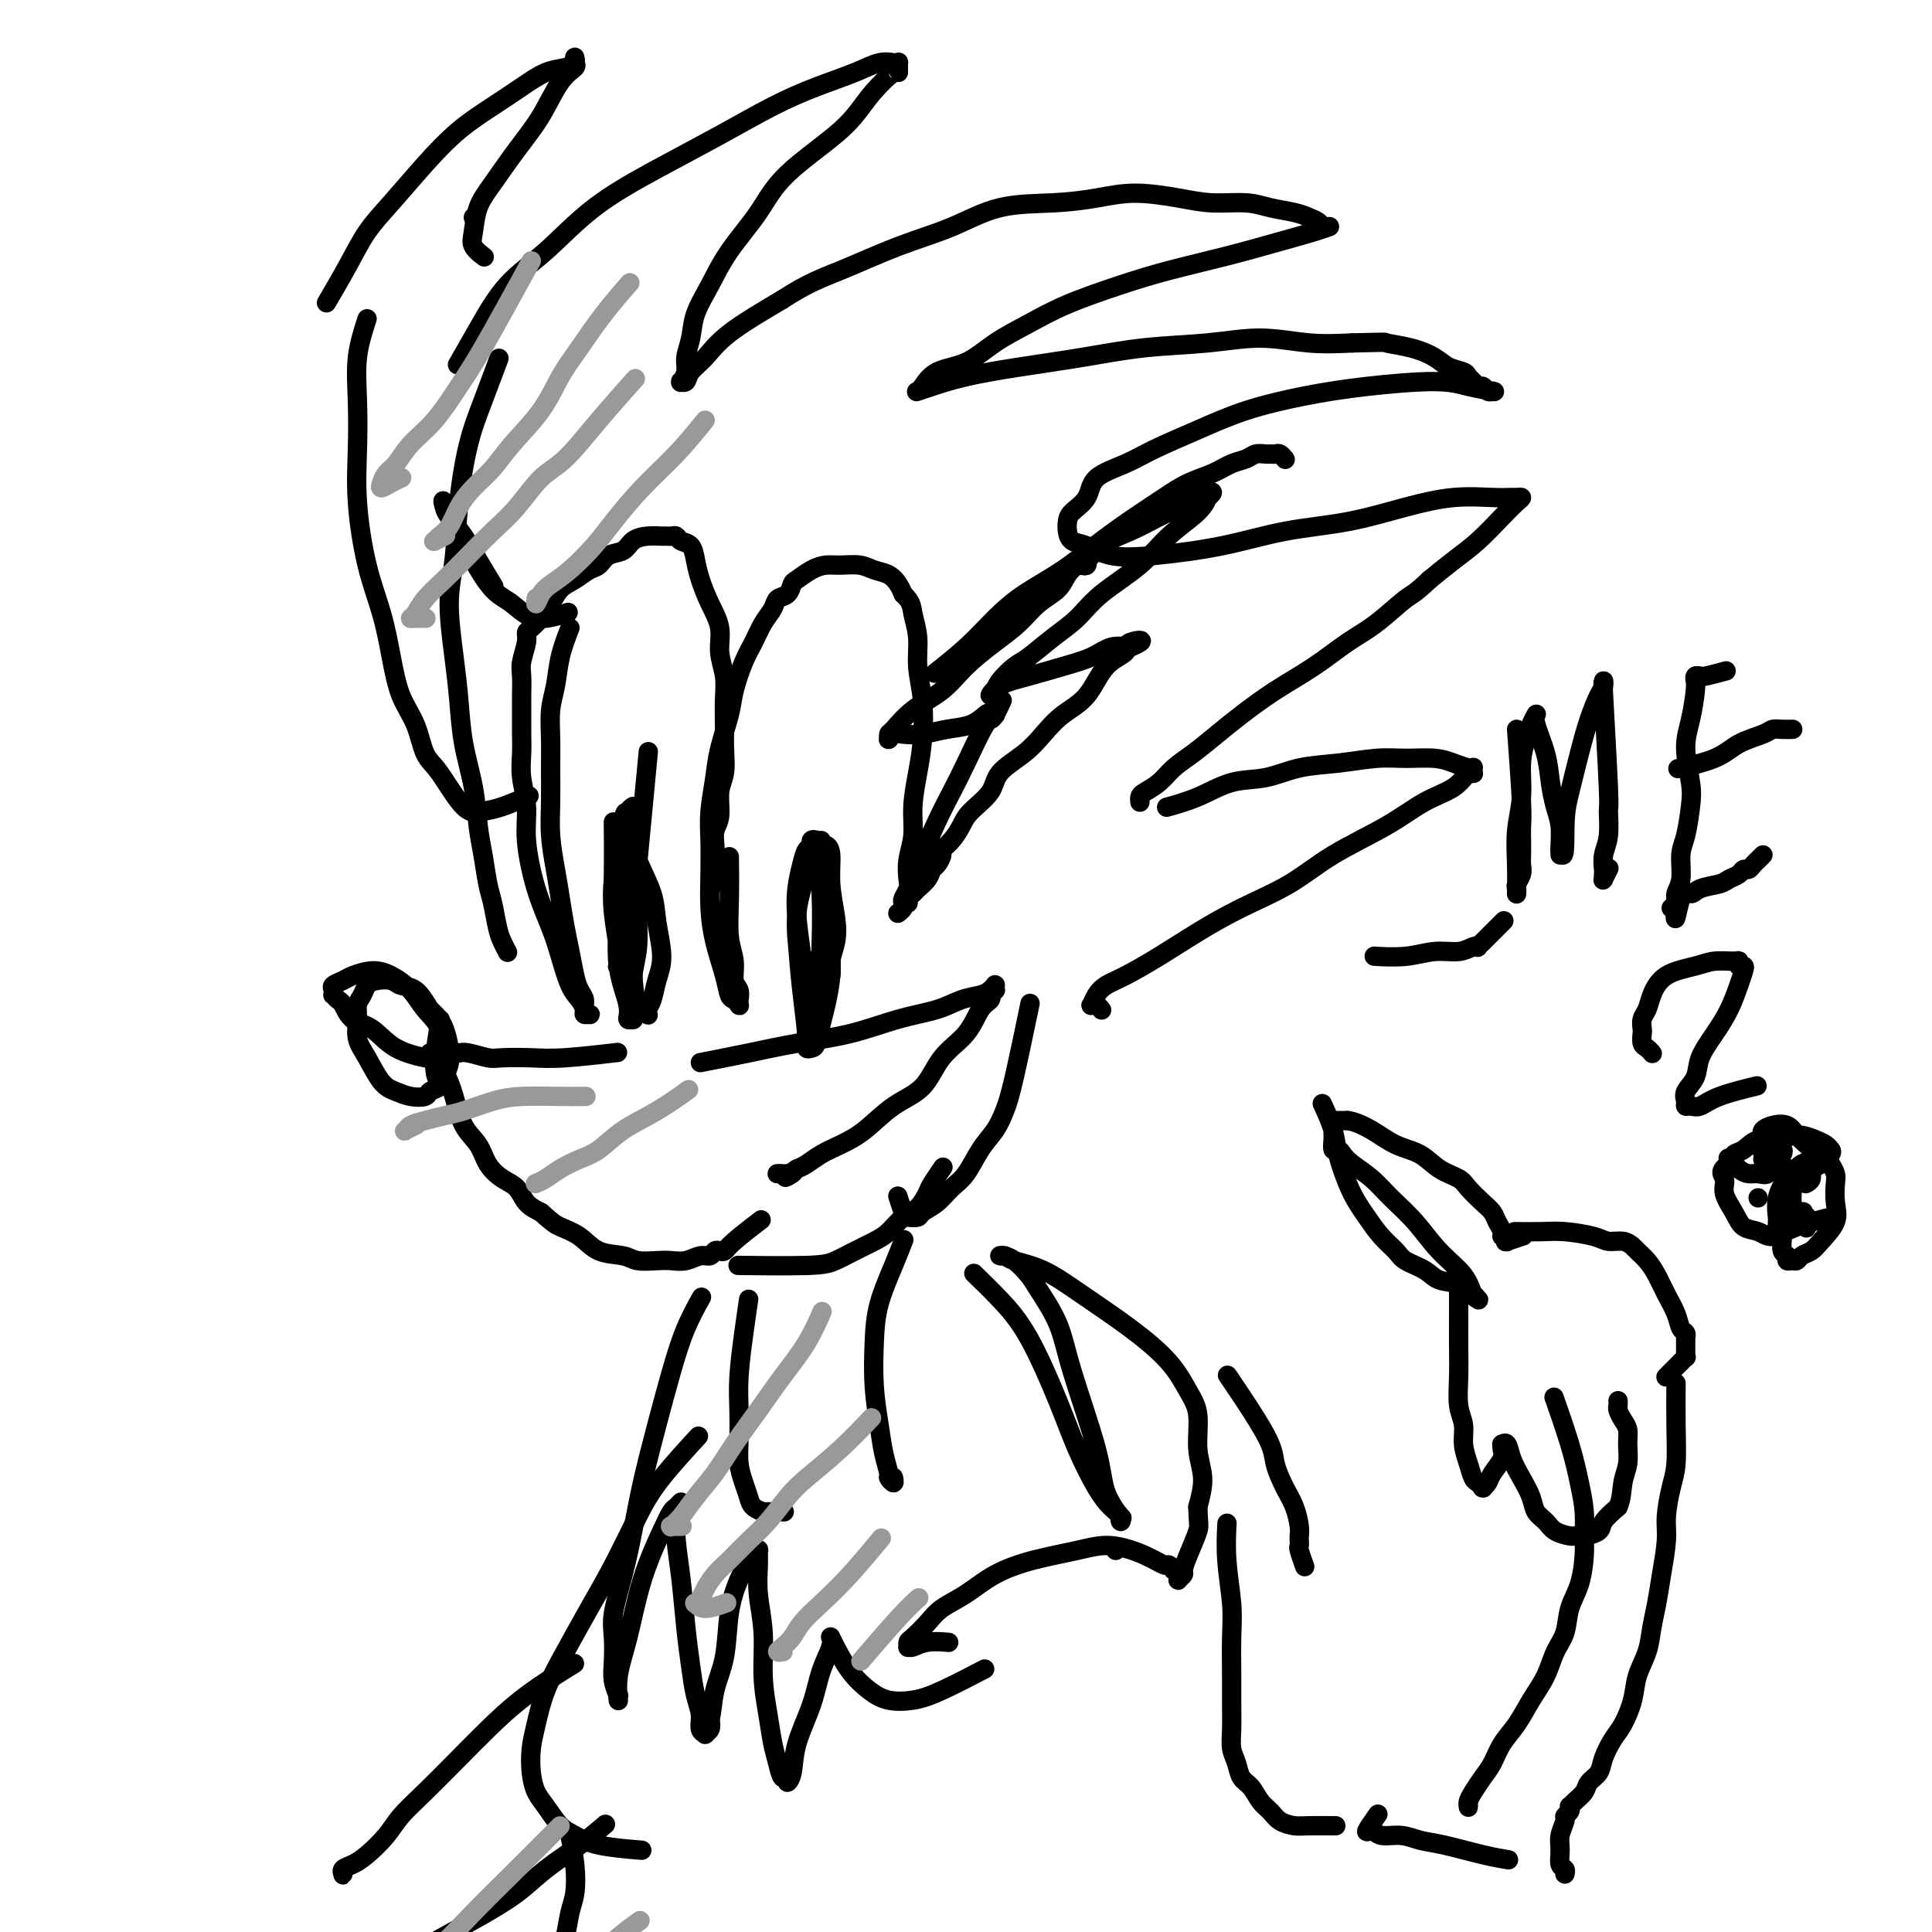 <svg viewBox='0 0 400 400' version='1.1' xmlns='http://www.w3.org/2000/svg' xmlns:xlink='http://www.w3.org/1999/xlink'><g fill='none' stroke='#000000' stroke-width='4' stroke-linecap='round' stroke-linejoin='round'><path d='M118,130c-0.762,1.969 -1.525,3.938 -2,6c-0.475,2.062 -0.663,4.216 -1,6c-0.337,1.784 -0.823,3.199 -1,5c-0.177,1.801 -0.044,3.989 0,6c0.044,2.011 0.001,3.845 0,6c-0.001,2.155 0.041,4.631 0,7c-0.041,2.369 -0.166,4.631 0,7c0.166,2.369 0.622,4.843 1,7c0.378,2.157 0.678,3.995 1,6c0.322,2.005 0.665,4.175 1,6c0.335,1.825 0.663,3.305 1,5c0.337,1.695 0.682,3.607 1,5c0.318,1.393 0.608,2.268 1,3c0.392,0.732 0.886,1.321 1,2c0.114,0.679 -0.151,1.448 0,2c0.151,0.552 0.718,0.888 1,1c0.282,0.112 0.280,-0.001 0,0c-0.280,0.001 -0.838,0.115 -1,0c-0.162,-0.115 0.071,-0.461 0,-1c-0.071,-0.539 -0.445,-1.273 -1,-2c-0.555,-0.727 -1.291,-1.449 -2,-3c-0.709,-1.551 -1.390,-3.932 -2,-6c-0.610,-2.068 -1.148,-3.823 -2,-6c-0.852,-2.177 -2.018,-4.777 -3,-8c-0.982,-3.223 -1.780,-7.068 -2,-10c-0.220,-2.932 0.137,-4.952 0,-7c-0.137,-2.048 -0.769,-4.126 -1,-6c-0.231,-1.874 -0.062,-3.545 0,-5c0.062,-1.455 0.015,-2.695 0,-4c-0.015,-1.305 -0.000,-2.674 0,-4c0.000,-1.326 -0.015,-2.607 0,-4c0.015,-1.393 0.059,-2.897 0,-4c-0.059,-1.103 -0.220,-1.804 0,-3c0.220,-1.196 0.822,-2.888 1,-4c0.178,-1.112 -0.067,-1.646 0,-2c0.067,-0.354 0.448,-0.530 1,-1c0.552,-0.470 1.276,-1.235 2,-2'/><path d='M112,128c0.988,-1.914 1.458,-2.199 2,-3c0.542,-0.801 1.155,-2.116 2,-3c0.845,-0.884 1.921,-1.335 3,-2c1.079,-0.665 2.161,-1.544 3,-2c0.839,-0.456 1.435,-0.490 2,-1c0.565,-0.510 1.101,-1.496 2,-2c0.899,-0.504 2.163,-0.528 3,-1c0.837,-0.472 1.246,-1.394 2,-2c0.754,-0.606 1.851,-0.895 3,-1c1.149,-0.105 2.348,-0.025 3,0c0.652,0.025 0.756,-0.006 1,0c0.244,0.006 0.629,0.048 1,0c0.371,-0.048 0.729,-0.188 1,0c0.271,0.188 0.456,0.702 1,1c0.544,0.298 1.446,0.378 2,1c0.554,0.622 0.760,1.785 1,3c0.240,1.215 0.513,2.480 1,4c0.487,1.520 1.188,3.294 2,5c0.812,1.706 1.734,3.344 2,5c0.266,1.656 -0.125,3.330 0,5c0.125,1.670 0.767,3.335 1,5c0.233,1.665 0.058,3.329 0,5c-0.058,1.671 -0.001,3.350 0,5c0.001,1.650 -0.056,3.270 0,5c0.056,1.730 0.225,3.569 0,5c-0.225,1.431 -0.845,2.453 -1,4c-0.155,1.547 0.155,3.619 0,5c-0.155,1.381 -0.773,2.072 -1,3c-0.227,0.928 -0.061,2.094 0,3c0.061,0.906 0.016,1.553 0,2c-0.016,0.447 -0.004,0.693 0,1c0.004,0.307 0.001,0.675 0,1c-0.001,0.325 -0.000,0.608 0,1c0.000,0.392 0.000,0.893 0,1c-0.000,0.107 -0.000,-0.181 0,0c0.000,0.181 0.000,0.832 0,1c-0.000,0.168 -0.000,-0.147 0,0c0.000,0.147 0.000,0.756 0,1c-0.000,0.244 -0.000,0.122 0,0'/><path d='M151,178c0.002,0.186 0.005,0.373 0,0c-0.005,-0.373 -0.016,-1.305 0,0c0.016,1.305 0.061,4.849 0,8c-0.061,3.151 -0.227,5.910 0,8c0.227,2.090 0.845,3.512 1,5c0.155,1.488 -0.155,3.043 0,4c0.155,0.957 0.774,1.315 1,2c0.226,0.685 0.058,1.697 0,2c-0.058,0.303 -0.005,-0.102 0,0c0.005,0.102 -0.039,0.711 0,1c0.039,0.289 0.162,0.256 0,0c-0.162,-0.256 -0.607,-0.737 -1,-1c-0.393,-0.263 -0.732,-0.308 -1,-1c-0.268,-0.692 -0.464,-2.032 -1,-4c-0.536,-1.968 -1.412,-4.565 -2,-7c-0.588,-2.435 -0.886,-4.709 -1,-7c-0.114,-2.291 -0.043,-4.598 0,-7c0.043,-2.402 0.057,-4.897 0,-7c-0.057,-2.103 -0.185,-3.813 0,-6c0.185,-2.187 0.682,-4.850 1,-7c0.318,-2.150 0.455,-3.785 1,-6c0.545,-2.215 1.497,-5.009 2,-7c0.503,-1.991 0.559,-3.180 1,-5c0.441,-1.820 1.269,-4.270 2,-6c0.731,-1.730 1.365,-2.738 2,-4c0.635,-1.262 1.270,-2.776 2,-4c0.730,-1.224 1.556,-2.158 2,-3c0.444,-0.842 0.506,-1.591 1,-2c0.494,-0.409 1.420,-0.478 2,-1c0.580,-0.522 0.815,-1.499 1,-2c0.185,-0.501 0.321,-0.527 1,-1c0.679,-0.473 1.900,-1.391 3,-2c1.100,-0.609 2.080,-0.907 3,-1c0.920,-0.093 1.780,0.020 3,0c1.220,-0.020 2.799,-0.171 4,0c1.201,0.171 2.023,0.664 3,1c0.977,0.336 2.109,0.513 3,1c0.891,0.487 1.540,1.282 2,2c0.460,0.718 0.730,1.359 1,2'/><path d='M187,123c1.780,1.605 1.732,2.619 2,4c0.268,1.381 0.854,3.129 1,5c0.146,1.871 -0.147,3.864 0,6c0.147,2.136 0.734,4.415 1,7c0.266,2.585 0.211,5.475 0,8c-0.211,2.525 -0.579,4.686 -1,7c-0.421,2.314 -0.897,4.780 -1,7c-0.103,2.220 0.165,4.195 0,6c-0.165,1.805 -0.762,3.439 -1,5c-0.238,1.561 -0.115,3.048 0,4c0.115,0.952 0.223,1.369 0,2c-0.223,0.631 -0.778,1.476 -1,2c-0.222,0.524 -0.111,0.728 0,1c0.111,0.272 0.222,0.612 0,1c-0.222,0.388 -0.778,0.825 -1,1c-0.222,0.175 -0.111,0.087 0,0'/><path d='M127,171c-0.001,-0.066 -0.001,-0.132 0,0c0.001,0.132 0.004,0.463 0,0c-0.004,-0.463 -0.017,-1.721 0,0c0.017,1.721 0.062,6.422 0,10c-0.062,3.578 -0.231,6.034 0,8c0.231,1.966 0.860,3.441 1,5c0.140,1.559 -0.211,3.203 0,4c0.211,0.797 0.985,0.747 1,1c0.015,0.253 -0.727,0.808 -1,1c-0.273,0.192 -0.077,0.021 0,0c0.077,-0.021 0.034,0.109 0,0c-0.034,-0.109 -0.059,-0.457 0,-1c0.059,-0.543 0.200,-1.282 0,-3c-0.200,-1.718 -0.743,-4.415 -1,-7c-0.257,-2.585 -0.227,-5.060 0,-7c0.227,-1.940 0.653,-3.347 1,-5c0.347,-1.653 0.615,-3.553 1,-5c0.385,-1.447 0.887,-2.442 1,-3c0.113,-0.558 -0.162,-0.680 0,-1c0.162,-0.320 0.761,-0.839 1,-1c0.239,-0.161 0.118,0.037 0,1c-0.118,0.963 -0.231,2.690 0,5c0.231,2.310 0.808,5.202 1,8c0.192,2.798 -0.001,5.501 0,8c0.001,2.499 0.196,4.793 0,7c-0.196,2.207 -0.783,4.328 -1,6c-0.217,1.672 -0.062,2.894 0,4c0.062,1.106 0.033,2.095 0,3c-0.033,0.905 -0.069,1.727 0,2c0.069,0.273 0.243,-0.004 0,0c-0.243,0.004 -0.903,0.287 -1,0c-0.097,-0.287 0.370,-1.144 0,-3c-0.370,-1.856 -1.577,-4.710 -2,-8c-0.423,-3.290 -0.062,-7.016 0,-11c0.062,-3.984 -0.176,-8.226 0,-11c0.176,-2.774 0.764,-4.078 1,-5c0.236,-0.922 0.118,-1.461 0,-2'/><path d='M129,171c0.376,-4.777 0.815,-2.218 1,-1c0.185,1.218 0.115,1.096 0,1c-0.115,-0.096 -0.275,-0.165 0,1c0.275,1.165 0.985,3.563 2,6c1.015,2.437 2.336,4.911 3,7c0.664,2.089 0.672,3.792 1,6c0.328,2.208 0.977,4.921 1,7c0.023,2.079 -0.581,3.525 -1,5c-0.419,1.475 -0.655,2.981 -1,4c-0.345,1.019 -0.800,1.551 -1,2c-0.200,0.449 -0.145,0.815 0,1c0.145,0.185 0.380,0.190 0,0c-0.380,-0.190 -1.377,-0.577 -2,-2c-0.623,-1.423 -0.874,-3.884 -1,-7c-0.126,-3.116 -0.126,-6.887 0,-10c0.126,-3.113 0.380,-5.569 1,-12c0.620,-6.431 1.606,-16.837 2,-21c0.394,-4.163 0.197,-2.081 0,0'/><path d='M169,175c-0.008,-0.060 -0.016,-0.120 0,0c0.016,0.120 0.057,0.418 0,0c-0.057,-0.418 -0.210,-1.554 0,0c0.210,1.554 0.785,5.796 1,10c0.215,4.204 0.072,8.369 0,11c-0.072,2.631 -0.071,3.728 0,5c0.071,1.272 0.212,2.718 0,4c-0.212,1.282 -0.778,2.400 -1,3c-0.222,0.600 -0.101,0.681 0,1c0.101,0.319 0.181,0.877 0,1c-0.181,0.123 -0.624,-0.188 -1,-1c-0.376,-0.812 -0.686,-2.125 -1,-4c-0.314,-1.875 -0.631,-4.313 -1,-7c-0.369,-2.687 -0.788,-5.623 -1,-8c-0.212,-2.377 -0.215,-4.196 0,-6c0.215,-1.804 0.650,-3.594 1,-5c0.350,-1.406 0.616,-2.426 1,-3c0.384,-0.574 0.886,-0.700 1,-1c0.114,-0.300 -0.159,-0.773 0,-1c0.159,-0.227 0.750,-0.206 1,0c0.250,0.206 0.158,0.599 0,1c-0.158,0.401 -0.381,0.811 0,2c0.381,1.189 1.367,3.158 2,5c0.633,1.842 0.913,3.559 1,6c0.087,2.441 -0.018,5.607 0,8c0.018,2.393 0.160,4.014 0,6c-0.160,1.986 -0.621,4.337 -1,6c-0.379,1.663 -0.675,2.637 -1,4c-0.325,1.363 -0.678,3.114 -1,4c-0.322,0.886 -0.611,0.906 -1,1c-0.389,0.094 -0.877,0.262 -1,0c-0.123,-0.262 0.121,-0.955 0,-3c-0.121,-2.045 -0.606,-5.441 -1,-9c-0.394,-3.559 -0.697,-7.279 -1,-11'/><path d='M165,194c-0.425,-5.411 0.513,-7.938 1,-10c0.487,-2.062 0.522,-3.659 1,-5c0.478,-1.341 1.399,-2.427 2,-3c0.601,-0.573 0.883,-0.634 1,-1c0.117,-0.366 0.069,-1.038 0,-1c-0.069,0.038 -0.159,0.785 0,1c0.159,0.215 0.565,-0.102 1,0c0.435,0.102 0.897,0.625 1,2c0.103,1.375 -0.153,3.604 0,6c0.153,2.396 0.717,4.961 1,7c0.283,2.039 0.287,3.553 0,5c-0.287,1.447 -0.864,2.828 -1,4c-0.136,1.172 0.170,2.135 0,3c-0.170,0.865 -0.816,1.632 -1,2c-0.184,0.368 0.095,0.336 0,0c-0.095,-0.336 -0.564,-0.975 -1,-2c-0.436,-1.025 -0.839,-2.436 -1,-3c-0.161,-0.564 -0.081,-0.282 0,0'/><path d='M127,218c-0.019,0.002 -0.037,0.004 0,0c0.037,-0.004 0.130,-0.015 0,0c-0.130,0.015 -0.482,0.056 0,0c0.482,-0.056 1.800,-0.210 0,0c-1.800,0.210 -6.716,0.785 -10,1c-3.284,0.215 -4.935,0.072 -7,0c-2.065,-0.072 -4.542,-0.072 -6,0c-1.458,0.072 -1.896,0.215 -3,0c-1.104,-0.215 -2.873,-0.790 -4,-1c-1.127,-0.210 -1.613,-0.056 -2,0c-0.387,0.056 -0.677,0.015 -1,0c-0.323,-0.015 -0.679,-0.004 -1,0c-0.321,0.004 -0.606,0.001 -1,0c-0.394,-0.001 -0.895,-0.000 -1,0c-0.105,0.000 0.186,-0.000 0,0c-0.186,0.000 -0.850,0.002 -1,0c-0.150,-0.002 0.214,-0.007 0,0c-0.214,0.007 -1.008,0.026 -1,0c0.008,-0.026 0.816,-0.096 1,0c0.184,0.096 -0.256,0.359 0,1c0.256,0.641 1.209,1.658 2,3c0.791,1.342 1.422,3.007 2,5c0.578,1.993 1.103,4.315 2,6c0.897,1.685 2.165,2.734 3,4c0.835,1.266 1.238,2.748 2,4c0.762,1.252 1.885,2.274 3,3c1.115,0.726 2.223,1.157 3,2c0.777,0.843 1.222,2.098 2,3c0.778,0.902 1.889,1.451 3,2'/><path d='M112,251c2.411,2.151 2.937,2.527 4,3c1.063,0.473 2.662,1.041 4,2c1.338,0.959 2.416,2.309 4,3c1.584,0.691 3.673,0.722 5,1c1.327,0.278 1.892,0.802 3,1c1.108,0.198 2.759,0.068 4,0c1.241,-0.068 2.073,-0.074 3,0c0.927,0.074 1.950,0.230 3,0c1.050,-0.230 2.127,-0.845 3,-1c0.873,-0.155 1.543,0.151 2,0c0.457,-0.151 0.701,-0.759 1,-1c0.299,-0.241 0.652,-0.114 1,0c0.348,0.114 0.691,0.216 1,0c0.309,-0.216 0.583,-0.751 2,-2c1.417,-1.249 3.976,-3.214 5,-4c1.024,-0.786 0.512,-0.393 0,0'/><path d='M88,219c-0.149,-0.031 -0.298,-0.062 0,0c0.298,0.062 1.044,0.216 0,0c-1.044,-0.216 -3.876,-0.803 -6,-2c-2.124,-1.197 -3.540,-3.004 -5,-4c-1.460,-0.996 -2.966,-1.180 -4,-2c-1.034,-0.820 -1.597,-2.275 -2,-3c-0.403,-0.725 -0.646,-0.719 -1,-1c-0.354,-0.281 -0.821,-0.849 -1,-1c-0.179,-0.151 -0.072,0.115 0,0c0.072,-0.115 0.108,-0.609 0,-1c-0.108,-0.391 -0.361,-0.677 0,-1c0.361,-0.323 1.335,-0.681 2,-1c0.665,-0.319 1.020,-0.599 2,-1c0.980,-0.401 2.585,-0.924 4,-1c1.415,-0.076 2.641,0.295 4,1c1.359,0.705 2.852,1.745 4,3c1.148,1.255 1.950,2.724 3,4c1.050,1.276 2.346,2.359 3,4c0.654,1.641 0.665,3.840 1,5c0.335,1.160 0.992,1.281 1,2c0.008,0.719 -0.634,2.036 -1,3c-0.366,0.964 -0.457,1.576 -1,2c-0.543,0.424 -1.538,0.660 -2,1c-0.462,0.340 -0.392,0.783 -1,1c-0.608,0.217 -1.894,0.208 -3,0c-1.106,-0.208 -2.033,-0.614 -3,-1c-0.967,-0.386 -1.973,-0.750 -3,-2c-1.027,-1.250 -2.076,-3.384 -3,-5c-0.924,-1.616 -1.723,-2.713 -2,-4c-0.277,-1.287 -0.031,-2.765 0,-4c0.031,-1.235 -0.154,-2.227 0,-3c0.154,-0.773 0.645,-1.328 1,-2c0.355,-0.672 0.573,-1.461 1,-2c0.427,-0.539 1.062,-0.827 2,-1c0.938,-0.173 2.179,-0.232 3,0c0.821,0.232 1.221,0.755 2,1c0.779,0.245 1.937,0.213 3,1c1.063,0.787 2.032,2.394 3,4'/><path d='M89,209c1.861,1.632 2.513,2.713 3,4c0.487,1.287 0.810,2.779 1,4c0.190,1.221 0.248,2.169 0,3c-0.248,0.831 -0.801,1.545 -1,2c-0.199,0.455 -0.044,0.651 0,1c0.044,0.349 -0.023,0.852 0,1c0.023,0.148 0.136,-0.060 0,0c-0.136,0.060 -0.521,0.387 -1,0c-0.479,-0.387 -1.052,-1.489 -1,-4c0.052,-2.511 0.729,-6.432 1,-8c0.271,-1.568 0.135,-0.784 0,0'/><path d='M103,75c0.263,-0.708 0.527,-1.416 0,0c-0.527,1.416 -1.844,4.957 -3,8c-1.156,3.043 -2.149,5.588 -3,9c-0.851,3.412 -1.559,7.690 -2,12c-0.441,4.310 -0.614,8.652 -1,12c-0.386,3.348 -0.987,5.701 -1,9c-0.013,3.299 0.560,7.543 1,11c0.440,3.457 0.748,6.127 1,9c0.252,2.873 0.449,5.949 1,9c0.551,3.051 1.457,6.078 2,9c0.543,2.922 0.723,5.738 1,8c0.277,2.262 0.651,3.971 1,6c0.349,2.029 0.671,4.379 1,6c0.329,1.621 0.663,2.512 1,4c0.337,1.488 0.678,3.574 1,5c0.322,1.426 0.625,2.192 1,3c0.375,0.808 0.821,1.660 1,2c0.179,0.340 0.089,0.170 0,0'/><path d='M95,75c-0.023,0.040 -0.046,0.081 0,0c0.046,-0.081 0.161,-0.282 0,0c-0.161,0.282 -0.598,1.047 0,0c0.598,-1.047 2.229,-3.905 4,-7c1.771,-3.095 3.680,-6.426 6,-9c2.320,-2.574 5.051,-4.390 8,-7c2.949,-2.610 6.116,-6.015 10,-9c3.884,-2.985 8.485,-5.552 13,-8c4.515,-2.448 8.945,-4.779 13,-7c4.055,-2.221 7.734,-4.332 11,-6c3.266,-1.668 6.119,-2.891 9,-4c2.881,-1.109 5.791,-2.102 8,-3c2.209,-0.898 3.716,-1.701 5,-2c1.284,-0.299 2.344,-0.096 3,0c0.656,0.096 0.908,0.083 1,0c0.092,-0.083 0.025,-0.236 0,0c-0.025,0.236 -0.008,0.862 0,1c0.008,0.138 0.007,-0.210 0,0c-0.007,0.210 -0.021,0.980 0,1c0.021,0.020 0.076,-0.711 -1,0c-1.076,0.711 -3.285,2.862 -5,5c-1.715,2.138 -2.937,4.261 -6,7c-3.063,2.739 -7.966,6.094 -11,9c-3.034,2.906 -4.199,5.365 -6,8c-1.801,2.635 -4.238,5.447 -6,8c-1.762,2.553 -2.849,4.847 -4,7c-1.151,2.153 -2.365,4.164 -3,6c-0.635,1.836 -0.692,3.497 -1,5c-0.308,1.503 -0.868,2.847 -1,4c-0.132,1.153 0.164,2.114 0,3c-0.164,0.886 -0.789,1.696 -1,2c-0.211,0.304 -0.010,0.102 0,0c0.010,-0.102 -0.173,-0.104 0,0c0.173,0.104 0.701,0.312 1,0c0.299,-0.312 0.369,-1.146 1,-2c0.631,-0.854 1.824,-1.730 3,-3c1.176,-1.270 2.336,-2.934 5,-5c2.664,-2.066 6.832,-4.533 11,-7'/><path d='M162,62c5.230,-3.425 8.303,-4.486 12,-6c3.697,-1.514 8.016,-3.480 12,-5c3.984,-1.520 7.632,-2.594 11,-4c3.368,-1.406 6.454,-3.145 10,-4c3.546,-0.855 7.551,-0.828 11,-1c3.449,-0.172 6.340,-0.544 9,-1c2.660,-0.456 5.088,-0.995 8,-1c2.912,-0.005 6.310,0.523 9,1c2.690,0.477 4.674,0.901 7,1c2.326,0.099 4.994,-0.128 7,0c2.006,0.128 3.349,0.613 5,1c1.651,0.387 3.608,0.678 5,1c1.392,0.322 2.217,0.674 3,1c0.783,0.326 1.524,0.626 2,1c0.476,0.374 0.688,0.823 1,1c0.312,0.177 0.725,0.081 1,0c0.275,-0.081 0.411,-0.146 0,0c-0.411,0.146 -1.371,0.502 -3,1c-1.629,0.498 -3.928,1.136 -7,2c-3.072,0.864 -6.917,1.953 -11,3c-4.083,1.047 -8.404,2.054 -12,3c-3.596,0.946 -6.465,1.833 -10,3c-3.535,1.167 -7.734,2.615 -11,4c-3.266,1.385 -5.600,2.707 -8,4c-2.400,1.293 -4.867,2.557 -7,4c-2.133,1.443 -3.932,3.067 -6,4c-2.068,0.933 -4.404,1.176 -6,2c-1.596,0.824 -2.452,2.229 -3,3c-0.548,0.771 -0.789,0.908 -1,1c-0.211,0.092 -0.393,0.138 0,0c0.393,-0.138 1.362,-0.461 3,-1c1.638,-0.539 3.946,-1.296 7,-2c3.054,-0.704 6.854,-1.356 11,-2c4.146,-0.644 8.636,-1.279 13,-2c4.364,-0.721 8.600,-1.527 13,-2c4.400,-0.473 8.963,-0.611 13,-1c4.037,-0.389 7.548,-1.028 11,-1c3.452,0.028 6.843,0.722 10,1c3.157,0.278 6.078,0.139 9,0'/><path d='M280,71c8.006,-0.191 6.520,-0.167 7,0c0.480,0.167 2.927,0.479 5,1c2.073,0.521 3.774,1.253 5,2c1.226,0.747 1.978,1.511 3,2c1.022,0.489 2.315,0.704 3,1c0.685,0.296 0.760,0.671 1,1c0.240,0.329 0.643,0.610 1,1c0.357,0.390 0.669,0.889 1,1c0.331,0.111 0.681,-0.166 1,0c0.319,0.166 0.607,0.774 1,1c0.393,0.226 0.893,0.070 1,0c0.107,-0.070 -0.178,-0.055 0,0c0.178,0.055 0.819,0.150 0,0c-0.819,-0.150 -3.097,-0.543 -5,-1c-1.903,-0.457 -3.432,-0.976 -7,-1c-3.568,-0.024 -9.174,0.447 -14,1c-4.826,0.553 -8.872,1.187 -13,2c-4.128,0.813 -8.339,1.805 -12,3c-3.661,1.195 -6.772,2.592 -10,4c-3.228,1.408 -6.574,2.828 -9,4c-2.426,1.172 -3.932,2.096 -6,3c-2.068,0.904 -4.698,1.789 -6,3c-1.302,1.211 -1.275,2.748 -2,4c-0.725,1.252 -2.200,2.218 -3,3c-0.800,0.782 -0.923,1.380 -1,2c-0.077,0.620 -0.107,1.264 0,2c0.107,0.736 0.351,1.565 1,2c0.649,0.435 1.704,0.474 3,1c1.296,0.526 2.834,1.537 5,2c2.166,0.463 4.960,0.378 9,0c4.040,-0.378 9.326,-1.047 14,-2c4.674,-0.953 8.735,-2.189 13,-3c4.265,-0.811 8.733,-1.198 13,-2c4.267,-0.802 8.333,-2.019 12,-3c3.667,-0.981 6.934,-1.728 10,-2c3.066,-0.272 5.930,-0.071 8,0c2.070,0.071 3.346,0.012 4,0c0.654,-0.012 0.686,0.023 1,0c0.314,-0.023 0.910,-0.103 1,0c0.090,0.103 -0.327,0.389 -1,1c-0.673,0.611 -1.603,1.545 -3,3c-1.397,1.455 -3.261,3.430 -5,5c-1.739,1.570 -3.354,2.734 -5,4c-1.646,1.266 -3.323,2.633 -5,4'/><path d='M296,120c-3.473,3.280 -3.655,2.981 -5,4c-1.345,1.019 -3.854,3.357 -6,5c-2.146,1.643 -3.931,2.592 -6,4c-2.069,1.408 -4.422,3.276 -7,5c-2.578,1.724 -5.379,3.304 -8,5c-2.621,1.696 -5.061,3.508 -7,5c-1.939,1.492 -3.377,2.666 -5,4c-1.623,1.334 -3.430,2.830 -5,4c-1.570,1.170 -2.904,2.016 -4,3c-1.096,0.984 -1.954,2.106 -3,3c-1.046,0.894 -2.280,1.560 -3,2c-0.720,0.440 -0.925,0.654 -1,1c-0.075,0.346 -0.020,0.824 0,1c0.020,0.176 0.006,0.050 0,0c-0.006,-0.050 -0.003,-0.025 0,0'/><path d='M145,220c3.362,-0.658 6.723,-1.317 10,-2c3.277,-0.683 6.469,-1.391 10,-2c3.531,-0.609 7.401,-1.119 11,-2c3.599,-0.881 6.929,-2.134 10,-3c3.071,-0.866 5.884,-1.346 8,-2c2.116,-0.654 3.534,-1.482 5,-2c1.466,-0.518 2.981,-0.727 4,-1c1.019,-0.273 1.541,-0.610 2,-1c0.459,-0.390 0.855,-0.832 1,-1c0.145,-0.168 0.040,-0.060 0,0c-0.040,0.060 -0.014,0.073 0,0c0.014,-0.073 0.018,-0.230 0,0c-0.018,0.230 -0.056,0.849 0,1c0.056,0.151 0.205,-0.166 0,0c-0.205,0.166 -0.766,0.816 -1,1c-0.234,0.184 -0.142,-0.099 0,0c0.142,0.099 0.333,0.578 0,1c-0.333,0.422 -1.189,0.785 -2,2c-0.811,1.215 -1.577,3.280 -3,5c-1.423,1.720 -3.503,3.094 -5,5c-1.497,1.906 -2.410,4.345 -4,6c-1.590,1.655 -3.858,2.527 -6,4c-2.142,1.473 -4.160,3.547 -6,5c-1.840,1.453 -3.504,2.286 -5,3c-1.496,0.714 -2.826,1.307 -4,2c-1.174,0.693 -2.193,1.484 -3,2c-0.807,0.516 -1.404,0.758 -2,1'/><path d='M165,242c-4.200,2.856 -1.700,1.497 -1,1c0.700,-0.497 -0.401,-0.133 -1,0c-0.599,0.133 -0.696,0.036 -1,0c-0.304,-0.036 -0.813,-0.010 -1,0c-0.187,0.010 -0.050,0.003 0,0c0.050,-0.003 0.014,-0.001 0,0c-0.014,0.001 -0.007,0.000 0,0'/><path d='M154,262c0.352,0.005 0.705,0.009 0,0c-0.705,-0.009 -2.467,-0.033 0,0c2.467,0.033 9.164,0.123 13,0c3.836,-0.123 4.812,-0.460 6,-1c1.188,-0.540 2.587,-1.284 4,-2c1.413,-0.716 2.841,-1.403 4,-2c1.159,-0.597 2.050,-1.103 3,-2c0.950,-0.897 1.961,-2.185 3,-3c1.039,-0.815 2.107,-1.158 3,-2c0.893,-0.842 1.610,-2.185 2,-3c0.390,-0.815 0.451,-1.104 1,-2c0.549,-0.896 1.585,-2.399 2,-3c0.415,-0.601 0.207,-0.301 0,0'/><path d='M213,209c-0.078,0.375 -0.155,0.750 0,0c0.155,-0.750 0.544,-2.625 0,0c-0.544,2.625 -2.021,9.749 -3,14c-0.979,4.251 -1.458,5.627 -2,7c-0.542,1.373 -1.145,2.742 -2,4c-0.855,1.258 -1.963,2.407 -3,4c-1.037,1.593 -2.003,3.632 -3,5c-0.997,1.368 -2.025,2.066 -3,3c-0.975,0.934 -1.896,2.106 -3,3c-1.104,0.894 -2.391,1.510 -3,2c-0.609,0.490 -0.542,0.852 -1,1c-0.458,0.148 -1.442,0.081 -2,0c-0.558,-0.081 -0.689,-0.176 -1,-1c-0.311,-0.824 -0.803,-2.378 -1,-3c-0.197,-0.622 -0.098,-0.311 0,0'/><path d='M242,167c0.137,-0.037 0.275,-0.075 0,0c-0.275,0.075 -0.961,0.262 0,0c0.961,-0.262 3.569,-0.973 6,-2c2.431,-1.027 4.683,-2.370 7,-3c2.317,-0.630 4.697,-0.547 7,-1c2.303,-0.453 4.527,-1.443 7,-2c2.473,-0.557 5.193,-0.682 8,-1c2.807,-0.318 5.701,-0.828 8,-1c2.299,-0.172 4.003,-0.007 6,0c1.997,0.007 4.286,-0.143 6,0c1.714,0.143 2.851,0.578 4,1c1.149,0.422 2.308,0.832 3,1c0.692,0.168 0.915,0.095 1,0c0.085,-0.095 0.030,-0.212 0,0c-0.030,0.212 -0.035,0.754 0,1c0.035,0.246 0.112,0.195 0,0c-0.112,-0.195 -0.411,-0.536 -1,0c-0.589,0.536 -1.469,1.948 -3,3c-1.531,1.052 -3.715,1.743 -6,3c-2.285,1.257 -4.671,3.080 -8,5c-3.329,1.920 -7.602,3.938 -11,6c-3.398,2.062 -5.921,4.170 -9,6c-3.079,1.830 -6.715,3.382 -10,5c-3.285,1.618 -6.217,3.301 -9,5c-2.783,1.699 -5.415,3.415 -8,5c-2.585,1.585 -5.124,3.038 -7,4c-1.876,0.962 -3.088,1.434 -4,2c-0.912,0.566 -1.523,1.227 -2,2c-0.477,0.773 -0.821,1.657 -1,2c-0.179,0.343 -0.192,0.143 0,0c0.192,-0.143 0.590,-0.231 1,0c0.410,0.231 0.831,0.780 1,1c0.169,0.220 0.084,0.110 0,0'/><path d='M102,121c-0.005,-0.009 -0.010,-0.017 0,0c0.010,0.017 0.037,0.060 0,0c-0.037,-0.060 -0.136,-0.222 0,0c0.136,0.222 0.506,0.829 0,0c-0.506,-0.829 -1.889,-3.092 -3,-5c-1.111,-1.908 -1.949,-3.460 -3,-5c-1.051,-1.540 -2.316,-3.068 -3,-4c-0.684,-0.932 -0.788,-1.266 -1,-2c-0.212,-0.734 -0.532,-1.867 0,-1c0.532,0.867 1.917,3.733 3,6c1.083,2.267 1.864,3.935 3,6c1.136,2.065 2.628,4.529 4,6c1.372,1.471 2.626,1.951 4,3c1.374,1.049 2.870,2.667 5,3c2.130,0.333 4.894,-0.619 6,-1c1.106,-0.381 0.553,-0.190 0,0'/><path d='M76,66c-0.842,2.600 -1.685,5.199 -2,8c-0.315,2.801 -0.103,5.803 0,9c0.103,3.197 0.097,6.589 0,10c-0.097,3.411 -0.284,6.841 0,11c0.284,4.159 1.038,9.047 2,13c0.962,3.953 2.130,6.971 3,10c0.870,3.029 1.442,6.070 2,9c0.558,2.930 1.104,5.749 2,8c0.896,2.251 2.144,3.934 3,6c0.856,2.066 1.322,4.513 2,6c0.678,1.487 1.570,2.013 3,4c1.430,1.987 3.400,5.436 5,7c1.600,1.564 2.831,1.244 4,1c1.169,-0.244 2.276,-0.412 4,-1c1.724,-0.588 4.064,-1.597 5,-2c0.936,-0.403 0.468,-0.202 0,0'/><path d='M68,62c-0.360,0.615 -0.720,1.230 0,0c0.720,-1.230 2.522,-4.306 4,-7c1.478,-2.694 2.634,-5.007 4,-7c1.366,-1.993 2.941,-3.667 5,-6c2.059,-2.333 4.602,-5.325 7,-8c2.398,-2.675 4.652,-5.031 7,-7c2.348,-1.969 4.791,-3.550 7,-5c2.209,-1.450 4.186,-2.770 6,-4c1.814,-1.230 3.467,-2.369 5,-3c1.533,-0.631 2.946,-0.754 4,-1c1.054,-0.246 1.749,-0.614 2,-1c0.251,-0.386 0.059,-0.791 0,-1c-0.059,-0.209 0.015,-0.221 0,0c-0.015,0.221 -0.120,0.675 0,1c0.120,0.325 0.465,0.523 0,1c-0.465,0.477 -1.739,1.235 -3,3c-1.261,1.765 -2.509,4.538 -4,7c-1.491,2.462 -3.225,4.613 -5,7c-1.775,2.387 -3.593,5.011 -5,7c-1.407,1.989 -2.405,3.342 -3,5c-0.595,1.658 -0.788,3.620 -1,5c-0.212,1.380 -0.442,2.179 0,3c0.442,0.821 1.555,1.663 2,2c0.445,0.337 0.223,0.168 0,0'/><path d='M155,269c-0.310,2.112 -0.620,4.224 -1,7c-0.380,2.776 -0.831,6.217 -1,9c-0.169,2.783 -0.056,4.909 0,7c0.056,2.091 0.055,4.146 0,6c-0.055,1.854 -0.165,3.506 0,5c0.165,1.494 0.605,2.831 1,4c0.395,1.169 0.744,2.170 1,3c0.256,0.830 0.419,1.490 1,2c0.581,0.510 1.578,0.869 2,1c0.422,0.131 0.267,0.035 1,0c0.733,-0.035 2.352,-0.010 3,0c0.648,0.010 0.324,0.005 0,0'/><path d='M187,257c0.010,-0.027 0.021,-0.054 0,0c-0.021,0.054 -0.072,0.187 0,0c0.072,-0.187 0.267,-0.696 0,0c-0.267,0.696 -0.997,2.596 -2,5c-1.003,2.404 -2.280,5.310 -3,8c-0.720,2.690 -0.882,5.162 -1,8c-0.118,2.838 -0.190,6.041 0,9c0.190,2.959 0.643,5.673 1,8c0.357,2.327 0.617,4.266 1,6c0.383,1.734 0.887,3.263 1,4c0.113,0.737 -0.166,0.682 0,1c0.166,0.318 0.775,1.009 1,1c0.225,-0.009 0.064,-0.717 0,-1c-0.064,-0.283 -0.032,-0.142 0,0'/><path d='M145,269c-0.072,0.127 -0.143,0.254 0,0c0.143,-0.254 0.502,-0.890 0,0c-0.502,0.890 -1.864,3.305 -3,6c-1.136,2.695 -2.047,5.670 -3,9c-0.953,3.330 -1.947,7.016 -3,11c-1.053,3.984 -2.163,8.266 -3,12c-0.837,3.734 -1.401,6.922 -2,10c-0.599,3.078 -1.233,6.048 -2,9c-0.767,2.952 -1.666,5.885 -2,8c-0.334,2.115 -0.104,3.412 0,5c0.104,1.588 0.081,3.466 0,5c-0.081,1.534 -0.219,2.723 0,4c0.219,1.277 0.796,2.641 1,3c0.204,0.359 0.034,-0.286 0,0c-0.034,0.286 0.067,1.504 0,1c-0.067,-0.504 -0.302,-2.730 0,-5c0.302,-2.270 1.141,-4.583 2,-8c0.859,-3.417 1.736,-7.938 3,-12c1.264,-4.062 2.914,-7.663 4,-10c1.086,-2.337 1.608,-3.408 2,-4c0.392,-0.592 0.654,-0.706 1,-1c0.346,-0.294 0.775,-0.768 1,-1c0.225,-0.232 0.245,-0.221 0,0c-0.245,0.221 -0.756,0.651 -1,2c-0.244,1.349 -0.220,3.617 0,6c0.220,2.383 0.637,4.882 1,8c0.363,3.118 0.670,6.856 1,10c0.330,3.144 0.681,5.693 1,8c0.319,2.307 0.606,4.370 1,6c0.394,1.630 0.894,2.827 1,4c0.106,1.173 -0.181,2.323 0,3c0.181,0.677 0.832,0.883 1,1c0.168,0.117 -0.147,0.147 0,0c0.147,-0.147 0.756,-0.471 1,-1c0.244,-0.529 0.122,-1.265 0,-2'/><path d='M147,356c0.424,-1.363 0.485,-3.772 1,-6c0.515,-2.228 1.486,-4.275 2,-7c0.514,-2.725 0.572,-6.127 1,-9c0.428,-2.873 1.225,-5.217 2,-7c0.775,-1.783 1.529,-3.007 2,-4c0.471,-0.993 0.661,-1.756 1,-2c0.339,-0.244 0.827,0.031 1,0c0.173,-0.031 0.032,-0.367 0,0c-0.032,0.367 0.047,1.436 0,3c-0.047,1.564 -0.220,3.622 0,6c0.220,2.378 0.832,5.076 1,8c0.168,2.924 -0.110,6.073 0,9c0.110,2.927 0.608,5.630 1,8c0.392,2.370 0.679,4.405 1,6c0.321,1.595 0.678,2.750 1,4c0.322,1.250 0.609,2.596 1,3c0.391,0.404 0.885,-0.133 1,0c0.115,0.133 -0.150,0.935 0,1c0.150,0.065 0.713,-0.609 1,-2c0.287,-1.391 0.297,-3.501 1,-6c0.703,-2.499 2.097,-5.387 3,-8c0.903,-2.613 1.313,-4.950 2,-7c0.687,-2.050 1.650,-3.814 2,-5c0.350,-1.186 0.088,-1.795 0,-2c-0.088,-0.205 -0.001,-0.007 0,0c0.001,0.007 -0.083,-0.177 0,0c0.083,0.177 0.335,0.714 1,2c0.665,1.286 1.744,3.322 3,5c1.256,1.678 2.688,2.999 4,4c1.312,1.001 2.503,1.683 4,2c1.497,0.317 3.298,0.271 5,0c1.702,-0.271 3.304,-0.765 6,-2c2.696,-1.235 6.484,-3.210 8,-4c1.516,-0.790 0.758,-0.395 0,0'/><path d='M202,264c-0.031,-0.030 -0.061,-0.059 0,0c0.061,0.059 0.214,0.207 0,0c-0.214,-0.207 -0.796,-0.768 0,0c0.796,0.768 2.968,2.866 5,5c2.032,2.134 3.923,4.305 6,8c2.077,3.695 4.340,8.916 6,13c1.660,4.084 2.718,7.033 4,10c1.282,2.967 2.788,5.953 4,8c1.212,2.047 2.132,3.155 3,4c0.868,0.845 1.686,1.428 2,2c0.314,0.572 0.123,1.132 0,1c-0.123,-0.132 -0.179,-0.955 0,-1c0.179,-0.045 0.594,0.690 0,0c-0.594,-0.690 -2.197,-2.804 -3,-5c-0.803,-2.196 -0.805,-4.474 -2,-9c-1.195,-4.526 -3.583,-11.300 -5,-16c-1.417,-4.700 -1.862,-7.326 -3,-10c-1.138,-2.674 -2.969,-5.396 -4,-7c-1.031,-1.604 -1.262,-2.090 -2,-3c-0.738,-0.910 -1.985,-2.245 -3,-3c-1.015,-0.755 -1.800,-0.932 -2,-1c-0.200,-0.068 0.184,-0.028 0,0c-0.184,0.028 -0.935,0.045 -1,0c-0.065,-0.045 0.556,-0.153 1,0c0.444,0.153 0.713,0.566 2,1c1.287,0.434 3.594,0.888 6,2c2.406,1.112 4.912,2.882 8,5c3.088,2.118 6.760,4.585 10,7c3.240,2.415 6.050,4.777 8,7c1.950,2.223 3.042,4.309 4,6c0.958,1.691 1.783,2.989 2,5c0.217,2.011 -0.172,4.734 0,7c0.172,2.266 0.906,4.076 1,6c0.094,1.924 -0.453,3.962 -1,6'/><path d='M248,312c0.104,3.814 0.364,3.849 0,5c-0.364,1.151 -1.351,3.420 -2,5c-0.649,1.580 -0.958,2.472 -1,3c-0.042,0.528 0.185,0.691 0,1c-0.185,0.309 -0.782,0.763 -1,1c-0.218,0.237 -0.057,0.256 0,0c0.057,-0.256 0.011,-0.787 0,-1c-0.011,-0.213 0.012,-0.109 0,0c-0.012,0.109 -0.059,0.221 0,0c0.059,-0.221 0.225,-0.776 0,-1c-0.225,-0.224 -0.840,-0.118 -1,0c-0.160,0.118 0.136,0.248 0,0c-0.136,-0.248 -0.703,-0.873 -1,-1c-0.297,-0.127 -0.324,0.245 -1,0c-0.676,-0.245 -2.003,-1.105 -4,-2c-1.997,-0.895 -4.665,-1.825 -7,-2c-2.335,-0.175 -4.337,0.403 -7,1c-2.663,0.597 -5.986,1.212 -9,2c-3.014,0.788 -5.718,1.749 -8,3c-2.282,1.251 -4.142,2.793 -6,4c-1.858,1.207 -3.713,2.078 -5,3c-1.287,0.922 -2.006,1.893 -3,3c-0.994,1.107 -2.265,2.350 -3,3c-0.735,0.650 -0.936,0.706 -1,1c-0.064,0.294 0.008,0.825 0,1c-0.008,0.175 -0.096,-0.006 0,0c0.096,0.006 0.376,0.197 1,0c0.624,-0.197 1.591,-0.784 3,-1c1.409,-0.216 3.260,-0.062 4,0c0.740,0.062 0.370,0.031 0,0'/><path d='M231,321c0.000,0.000 0.000,0.000 0,0c0.000,0.000 0.000,0.000 0,0c0.000,-0.000 -0.000,0.000 0,0c0.000,0.000 0.000,0.000 0,0'/><path d='M198,138c-0.038,0.044 -0.075,0.087 0,0c0.075,-0.087 0.264,-0.306 0,0c-0.264,0.306 -0.981,1.137 0,0c0.981,-1.137 3.660,-4.243 6,-7c2.340,-2.757 4.342,-5.165 7,-7c2.658,-1.835 5.974,-3.096 9,-5c3.026,-1.904 5.763,-4.450 8,-6c2.237,-1.550 3.975,-2.103 6,-3c2.025,-0.897 4.337,-2.136 6,-3c1.663,-0.864 2.676,-1.351 4,-2c1.324,-0.649 2.958,-1.458 4,-2c1.042,-0.542 1.492,-0.817 2,-1c0.508,-0.183 1.074,-0.273 1,0c-0.074,0.273 -0.788,0.910 -1,1c-0.212,0.090 0.079,-0.368 0,0c-0.079,0.368 -0.526,1.561 -2,3c-1.474,1.439 -3.975,3.125 -6,5c-2.025,1.875 -3.575,3.938 -6,6c-2.425,2.062 -5.726,4.123 -8,6c-2.274,1.877 -3.519,3.570 -5,5c-1.481,1.430 -3.196,2.598 -5,4c-1.804,1.402 -3.698,3.040 -5,4c-1.302,0.960 -2.014,1.243 -3,2c-0.986,0.757 -2.247,1.987 -3,3c-0.753,1.013 -0.998,1.810 -1,2c-0.002,0.190 0.237,-0.228 0,0c-0.237,0.228 -0.952,1.103 -1,1c-0.048,-0.103 0.570,-1.184 2,-2c1.430,-0.816 3.673,-1.368 6,-2c2.327,-0.632 4.737,-1.345 7,-2c2.263,-0.655 4.378,-1.253 6,-2c1.622,-0.747 2.749,-1.642 4,-2c1.251,-0.358 2.625,-0.179 4,0'/><path d='M234,134c4.495,-1.869 1.231,-1.540 0,-1c-1.231,0.540 -0.429,1.291 -1,2c-0.571,0.709 -2.513,1.375 -4,3c-1.487,1.625 -2.518,4.209 -4,6c-1.482,1.791 -3.417,2.789 -5,4c-1.583,1.211 -2.816,2.635 -4,4c-1.184,1.365 -2.320,2.672 -4,4c-1.680,1.328 -3.906,2.677 -5,4c-1.094,1.323 -1.057,2.621 -2,4c-0.943,1.379 -2.865,2.841 -4,4c-1.135,1.159 -1.484,2.016 -2,3c-0.516,0.984 -1.199,2.094 -2,3c-0.801,0.906 -1.719,1.607 -2,2c-0.281,0.393 0.076,0.476 0,1c-0.076,0.524 -0.583,1.488 -1,2c-0.417,0.512 -0.742,0.570 -1,1c-0.258,0.430 -0.447,1.230 -1,2c-0.553,0.770 -1.468,1.508 -2,2c-0.532,0.492 -0.679,0.736 -1,1c-0.321,0.264 -0.816,0.547 -1,1c-0.184,0.453 -0.058,1.075 0,1c0.058,-0.075 0.049,-0.847 0,-1c-0.049,-0.153 -0.137,0.312 0,0c0.137,-0.312 0.500,-1.401 1,-3c0.500,-1.599 1.138,-3.707 2,-6c0.862,-2.293 1.948,-4.772 3,-7c1.052,-2.228 2.072,-4.205 3,-6c0.928,-1.795 1.765,-3.409 3,-6c1.235,-2.591 2.867,-6.158 4,-8c1.133,-1.842 1.768,-1.958 2,-2c0.232,-0.042 0.063,-0.011 0,0c-0.063,0.011 -0.018,0.003 0,0c0.018,-0.003 0.009,-0.002 0,0'/><path d='M206,148c2.838,-5.886 0.931,-1.603 0,0c-0.931,1.603 -0.888,0.524 -1,0c-0.112,-0.524 -0.379,-0.494 -1,0c-0.621,0.494 -1.595,1.452 -3,2c-1.405,0.548 -3.242,0.687 -5,1c-1.758,0.313 -3.438,0.802 -5,1c-1.562,0.198 -3.007,0.107 -4,0c-0.993,-0.107 -1.534,-0.228 -2,0c-0.466,0.228 -0.856,0.807 -1,1c-0.144,0.193 -0.043,0.001 0,0c0.043,-0.001 0.027,0.188 0,0c-0.027,-0.188 -0.064,-0.755 0,-1c0.064,-0.245 0.228,-0.169 1,-1c0.772,-0.831 2.152,-2.570 4,-4c1.848,-1.430 4.163,-2.550 6,-4c1.837,-1.450 3.196,-3.231 5,-5c1.804,-1.769 4.055,-3.527 6,-5c1.945,-1.473 3.586,-2.661 5,-4c1.414,-1.339 2.602,-2.828 4,-4c1.398,-1.172 3.005,-2.026 4,-3c0.995,-0.974 1.377,-2.069 2,-3c0.623,-0.931 1.487,-1.699 2,-2c0.513,-0.301 0.676,-0.135 1,0c0.324,0.135 0.811,0.241 1,0c0.189,-0.241 0.081,-0.827 0,-1c-0.081,-0.173 -0.133,0.069 0,0c0.133,-0.069 0.453,-0.449 1,-1c0.547,-0.551 1.322,-1.271 2,-2c0.678,-0.729 1.259,-1.465 2,-2c0.741,-0.535 1.640,-0.867 2,-1c0.360,-0.133 0.180,-0.066 0,0'/><path d='M194,139c0.143,-0.112 0.285,-0.223 0,0c-0.285,0.223 -0.999,0.782 0,0c0.999,-0.782 3.710,-2.904 6,-5c2.290,-2.096 4.158,-4.167 6,-6c1.842,-1.833 3.657,-3.428 6,-5c2.343,-1.572 5.213,-3.121 8,-5c2.787,-1.879 5.491,-4.089 8,-6c2.509,-1.911 4.825,-3.524 7,-5c2.175,-1.476 4.211,-2.815 6,-4c1.789,-1.185 3.333,-2.216 5,-3c1.667,-0.784 3.459,-1.320 5,-2c1.541,-0.680 2.833,-1.503 4,-2c1.167,-0.497 2.211,-0.669 3,-1c0.789,-0.331 1.325,-0.822 2,-1c0.675,-0.178 1.491,-0.044 2,0c0.509,0.044 0.711,-0.002 1,0c0.289,0.002 0.665,0.052 1,0c0.335,-0.052 0.629,-0.206 1,0c0.371,0.206 0.820,0.773 1,1c0.180,0.227 0.090,0.113 0,0'/><path d='M255,286c-0.745,-1.098 -1.489,-2.195 0,0c1.489,2.195 5.212,7.684 7,11c1.788,3.316 1.642,4.461 2,6c0.358,1.539 1.220,3.474 2,5c0.780,1.526 1.477,2.642 2,4c0.523,1.358 0.873,2.956 1,4c0.127,1.044 0.033,1.534 0,2c-0.033,0.466 -0.005,0.906 0,1c0.005,0.094 -0.012,-0.160 0,0c0.012,0.160 0.055,0.734 0,1c-0.055,0.266 -0.207,0.226 0,1c0.207,0.774 0.773,2.364 1,3c0.227,0.636 0.113,0.318 0,0'/><path d='M144,298c-0.180,0.195 -0.361,0.391 0,0c0.361,-0.391 1.263,-1.368 0,0c-1.263,1.368 -4.690,5.080 -7,8c-2.310,2.920 -3.504,5.048 -5,8c-1.496,2.952 -3.293,6.729 -5,10c-1.707,3.271 -3.322,6.036 -5,9c-1.678,2.964 -3.417,6.126 -5,9c-1.583,2.874 -3.010,5.459 -4,8c-0.990,2.541 -1.542,5.039 -2,7c-0.458,1.961 -0.821,3.387 -1,5c-0.179,1.613 -0.173,3.415 0,5c0.173,1.585 0.512,2.953 1,4c0.488,1.047 1.123,1.773 2,3c0.877,1.227 1.995,2.956 3,4c1.005,1.044 1.898,1.404 3,2c1.102,0.596 2.412,1.430 5,2c2.588,0.570 6.454,0.877 8,1c1.546,0.123 0.773,0.061 0,0'/><path d='M254,316c0.030,-0.562 0.061,-1.124 0,0c-0.061,1.124 -0.212,3.934 0,7c0.212,3.066 0.789,6.388 1,9c0.211,2.612 0.056,4.513 0,7c-0.056,2.487 -0.012,5.561 0,8c0.012,2.439 -0.009,4.243 0,6c0.009,1.757 0.047,3.467 0,5c-0.047,1.533 -0.178,2.890 0,4c0.178,1.110 0.667,1.974 1,3c0.333,1.026 0.511,2.215 1,3c0.489,0.785 1.289,1.167 2,2c0.711,0.833 1.331,2.118 2,3c0.669,0.882 1.385,1.361 2,2c0.615,0.639 1.129,1.439 2,2c0.871,0.561 2.099,0.882 3,1c0.901,0.118 1.473,0.032 3,0c1.527,-0.032 4.008,-0.009 5,0c0.992,0.009 0.496,0.005 0,0'/><path d='M274,229c-0.209,-0.456 -0.418,-0.912 0,0c0.418,0.912 1.462,3.191 2,5c0.538,1.809 0.569,3.149 1,5c0.431,1.851 1.260,4.215 2,6c0.740,1.785 1.389,2.992 2,4c0.611,1.008 1.182,1.817 2,3c0.818,1.183 1.883,2.741 3,4c1.117,1.259 2.284,2.220 3,3c0.716,0.780 0.979,1.380 2,2c1.021,0.620 2.798,1.261 4,2c1.202,0.739 1.828,1.575 3,2c1.172,0.425 2.889,0.440 4,1c1.111,0.560 1.615,1.666 2,2c0.385,0.334 0.650,-0.104 1,0c0.350,0.104 0.787,0.750 1,1c0.213,0.250 0.204,0.105 0,0c-0.204,-0.105 -0.603,-0.169 -1,-1c-0.397,-0.831 -0.794,-2.427 -2,-4c-1.206,-1.573 -3.222,-3.121 -5,-5c-1.778,-1.879 -3.316,-4.089 -5,-6c-1.684,-1.911 -3.512,-3.521 -5,-5c-1.488,-1.479 -2.637,-2.825 -4,-4c-1.363,-1.175 -2.940,-2.178 -4,-3c-1.060,-0.822 -1.605,-1.462 -2,-2c-0.395,-0.538 -0.642,-0.974 -1,-1c-0.358,-0.026 -0.828,0.357 -1,0c-0.172,-0.357 -0.046,-1.455 0,-2c0.046,-0.545 0.011,-0.538 0,-1c-0.011,-0.462 0.001,-1.392 0,-2c-0.001,-0.608 -0.016,-0.895 0,-1c0.016,-0.105 0.062,-0.028 0,0c-0.062,0.028 -0.233,0.008 0,0c0.233,-0.008 0.870,-0.002 1,0c0.130,0.002 -0.249,0.001 0,0c0.249,-0.001 1.124,-0.000 2,0'/><path d='M279,232c1.361,0.138 3.264,0.982 5,2c1.736,1.018 3.303,2.211 5,3c1.697,0.789 3.522,1.174 5,2c1.478,0.826 2.609,2.094 4,3c1.391,0.906 3.041,1.450 4,2c0.959,0.550 1.228,1.106 2,2c0.772,0.894 2.048,2.124 3,3c0.952,0.876 1.579,1.396 2,2c0.421,0.604 0.634,1.290 1,2c0.366,0.710 0.883,1.444 1,2c0.117,0.556 -0.168,0.935 0,1c0.168,0.065 0.788,-0.182 1,0c0.212,0.182 0.015,0.795 0,1c-0.015,0.205 0.151,0.003 0,0c-0.151,-0.003 -0.617,0.191 0,0c0.617,-0.191 2.319,-0.769 3,-1c0.681,-0.231 0.340,-0.116 0,0'/><path d='M302,267c-0.001,-0.535 -0.001,-1.070 0,0c0.001,1.070 0.004,3.745 0,6c-0.004,2.255 -0.016,4.090 0,6c0.016,1.910 0.060,3.893 0,6c-0.060,2.107 -0.223,4.337 0,6c0.223,1.663 0.833,2.760 1,4c0.167,1.240 -0.109,2.623 0,4c0.109,1.377 0.604,2.747 1,4c0.396,1.253 0.694,2.389 1,3c0.306,0.611 0.621,0.697 1,1c0.379,0.303 0.821,0.822 1,1c0.179,0.178 0.094,0.014 0,0c-0.094,-0.014 -0.197,0.123 0,0c0.197,-0.123 0.694,-0.506 1,-1c0.306,-0.494 0.421,-1.098 1,-2c0.579,-0.902 1.622,-2.100 2,-3c0.378,-0.900 0.089,-1.501 0,-2c-0.089,-0.499 0.020,-0.896 0,-1c-0.020,-0.104 -0.170,0.086 0,0c0.170,-0.086 0.661,-0.448 1,0c0.339,0.448 0.528,1.705 1,3c0.472,1.295 1.227,2.627 2,4c0.773,1.373 1.563,2.789 2,4c0.437,1.211 0.522,2.219 1,3c0.478,0.781 1.348,1.334 2,2c0.652,0.666 1.086,1.444 2,2c0.914,0.556 2.309,0.890 3,1c0.691,0.110 0.677,-0.004 1,0c0.323,0.004 0.984,0.125 2,0c1.016,-0.125 2.389,-0.495 3,-1c0.611,-0.505 0.460,-1.144 1,-2c0.540,-0.856 1.770,-1.928 3,-3'/><path d='M335,312c0.784,-1.717 0.743,-3.509 1,-5c0.257,-1.491 0.811,-2.679 1,-4c0.189,-1.321 0.012,-2.773 0,-4c-0.012,-1.227 0.140,-2.227 0,-3c-0.140,-0.773 -0.574,-1.318 -1,-2c-0.426,-0.682 -0.846,-1.503 -1,-2c-0.154,-0.497 -0.041,-0.672 0,-1c0.041,-0.328 0.012,-0.808 0,-1c-0.012,-0.192 -0.006,-0.096 0,0'/><path d='M314,255c-0.002,-0.000 -0.005,-0.000 0,0c0.005,0.000 0.017,0.000 0,0c-0.017,-0.000 -0.061,-0.001 0,0c0.061,0.001 0.229,0.003 0,0c-0.229,-0.003 -0.855,-0.011 0,0c0.855,0.011 3.191,0.041 5,0c1.809,-0.041 3.090,-0.151 5,0c1.910,0.151 4.447,0.565 6,1c1.553,0.435 2.121,0.893 3,1c0.879,0.107 2.070,-0.135 3,0c0.930,0.135 1.600,0.647 2,1c0.400,0.353 0.531,0.548 1,1c0.469,0.452 1.277,1.161 2,2c0.723,0.839 1.360,1.807 2,3c0.640,1.193 1.282,2.611 2,4c0.718,1.389 1.513,2.751 2,4c0.487,1.249 0.666,2.386 1,3c0.334,0.614 0.821,0.704 1,1c0.179,0.296 0.048,0.796 0,1c-0.048,0.204 -0.013,0.110 0,0c0.013,-0.110 0.003,-0.236 0,0c-0.003,0.236 -0.001,0.833 0,1c0.001,0.167 -0.000,-0.095 0,0c0.000,0.095 0.001,0.546 0,1c-0.001,0.454 -0.004,0.910 0,1c0.004,0.090 0.016,-0.187 0,0c-0.016,0.187 -0.060,0.838 0,1c0.060,0.162 0.224,-0.164 0,0c-0.224,0.164 -0.834,0.818 -1,1c-0.166,0.182 0.113,-0.109 0,0c-0.113,0.109 -0.619,0.618 -1,1c-0.381,0.382 -0.638,0.639 -1,1c-0.362,0.361 -0.828,0.828 -1,1c-0.172,0.172 -0.049,0.049 0,0c0.049,-0.049 0.025,-0.025 0,0'/><path d='M322,290c-0.001,-0.004 -0.003,-0.008 0,0c0.003,0.008 0.010,0.029 0,0c-0.010,-0.029 -0.039,-0.109 0,0c0.039,0.109 0.144,0.408 0,0c-0.144,-0.408 -0.536,-1.523 0,0c0.536,1.523 2.001,5.682 3,9c0.999,3.318 1.534,5.794 2,8c0.466,2.206 0.864,4.143 1,6c0.136,1.857 0.010,3.634 0,5c-0.010,1.366 0.096,2.321 0,4c-0.096,1.679 -0.395,4.083 -1,6c-0.605,1.917 -1.516,3.348 -2,5c-0.484,1.652 -0.541,3.527 -1,5c-0.459,1.473 -1.320,2.546 -2,4c-0.680,1.454 -1.179,3.288 -2,5c-0.821,1.712 -1.963,3.301 -3,5c-1.037,1.699 -1.969,3.508 -3,5c-1.031,1.492 -2.161,2.665 -3,4c-0.839,1.335 -1.388,2.830 -2,4c-0.612,1.170 -1.288,2.013 -2,3c-0.712,0.987 -1.459,2.117 -2,3c-0.541,0.883 -0.877,1.518 -1,2c-0.123,0.482 -0.033,0.810 0,1c0.033,0.190 0.009,0.244 0,0c-0.009,-0.244 -0.003,-0.784 0,-1c0.003,-0.216 0.001,-0.108 0,0'/><path d='M347,287c-0.000,0.013 -0.000,0.027 0,0c0.000,-0.027 0.001,-0.093 0,0c-0.001,0.093 -0.003,0.347 0,0c0.003,-0.347 0.011,-1.293 0,0c-0.011,1.293 -0.041,4.825 0,8c0.041,3.175 0.151,5.993 0,8c-0.151,2.007 -0.565,3.204 -1,5c-0.435,1.796 -0.890,4.191 -1,6c-0.110,1.809 0.126,3.032 0,5c-0.126,1.968 -0.615,4.682 -1,7c-0.385,2.318 -0.666,4.239 -1,6c-0.334,1.761 -0.723,3.360 -1,5c-0.277,1.640 -0.444,3.319 -1,5c-0.556,1.681 -1.501,3.363 -2,5c-0.499,1.637 -0.552,3.229 -1,5c-0.448,1.771 -1.290,3.720 -2,5c-0.710,1.280 -1.289,1.890 -2,3c-0.711,1.110 -1.556,2.721 -2,4c-0.444,1.279 -0.487,2.228 -1,3c-0.513,0.772 -1.497,1.369 -2,2c-0.503,0.631 -0.526,1.296 -1,2c-0.474,0.704 -1.399,1.446 -2,2c-0.601,0.554 -0.878,0.920 -1,1c-0.122,0.080 -0.089,-0.127 0,0c0.089,0.127 0.234,0.589 0,1c-0.234,0.411 -0.848,0.772 -1,1c-0.152,0.228 0.159,0.323 0,1c-0.159,0.677 -0.789,1.936 -1,3c-0.211,1.064 -0.004,1.931 0,3c0.004,1.069 -0.195,2.338 0,3c0.195,0.662 0.783,0.717 1,1c0.217,0.283 0.062,0.795 0,1c-0.062,0.205 -0.031,0.102 0,0'/><path d='M312,385c-0.096,-0.016 -0.192,-0.031 0,0c0.192,0.031 0.671,0.109 0,0c-0.671,-0.109 -2.491,-0.406 -5,-1c-2.509,-0.594 -5.708,-1.484 -8,-2c-2.292,-0.516 -3.678,-0.657 -5,-1c-1.322,-0.343 -2.582,-0.888 -4,-1c-1.418,-0.112 -2.996,0.207 -4,0c-1.004,-0.207 -1.434,-0.942 -2,-1c-0.566,-0.058 -1.268,0.561 -1,0c0.268,-0.561 1.505,-2.303 2,-3c0.495,-0.697 0.247,-0.348 0,0'/><path d='M285,198c0.143,0.009 0.285,0.017 0,0c-0.285,-0.017 -0.998,-0.061 0,0c0.998,0.061 3.707,0.226 6,0c2.293,-0.226 4.168,-0.844 6,-1c1.832,-0.156 3.619,0.151 5,0c1.381,-0.151 2.357,-0.759 3,-1c0.643,-0.241 0.954,-0.114 1,0c0.046,0.114 -0.173,0.216 0,0c0.173,-0.216 0.737,-0.749 1,-1c0.263,-0.251 0.225,-0.222 1,-1c0.775,-0.778 2.364,-2.365 3,-3c0.636,-0.635 0.318,-0.317 0,0'/><path d='M314,151c0.422,5.844 0.845,11.687 1,15c0.155,3.313 0.043,4.095 0,5c-0.043,0.905 -0.015,1.934 0,3c0.015,1.066 0.018,2.169 0,3c-0.018,0.831 -0.057,1.389 0,2c0.057,0.611 0.212,1.274 0,2c-0.212,0.726 -0.789,1.515 -1,2c-0.211,0.485 -0.057,0.666 0,1c0.057,0.334 0.015,0.821 0,1c-0.015,0.179 -0.004,0.049 0,0c0.004,-0.049 -0.000,-0.016 0,0c0.000,0.016 0.004,0.016 0,0c-0.004,-0.016 -0.016,-0.047 0,-1c0.016,-0.953 0.060,-2.828 0,-5c-0.060,-2.172 -0.224,-4.640 0,-7c0.224,-2.360 0.834,-4.612 1,-7c0.166,-2.388 -0.113,-4.913 0,-7c0.113,-2.087 0.619,-3.737 1,-5c0.381,-1.263 0.636,-2.139 1,-3c0.364,-0.861 0.836,-1.705 1,-2c0.164,-0.295 0.019,-0.040 0,0c-0.019,0.040 0.089,-0.135 0,0c-0.089,0.135 -0.374,0.580 0,2c0.374,1.420 1.407,3.817 2,6c0.593,2.183 0.747,4.153 1,6c0.253,1.847 0.604,3.570 1,5c0.396,1.430 0.838,2.566 1,4c0.162,1.434 0.043,3.166 0,4c-0.043,0.834 -0.012,0.770 0,1c0.012,0.230 0.003,0.754 0,1c-0.003,0.246 -0.001,0.213 0,0c0.001,-0.213 0.000,-0.607 0,-1'/><path d='M323,176c1.120,3.210 0.919,-1.766 1,-5c0.081,-3.234 0.442,-4.725 1,-7c0.558,-2.275 1.312,-5.333 2,-8c0.688,-2.667 1.309,-4.943 2,-7c0.691,-2.057 1.452,-3.896 2,-5c0.548,-1.104 0.883,-1.471 1,-2c0.117,-0.529 0.017,-1.218 0,-1c-0.017,0.218 0.049,1.342 0,1c-0.049,-0.342 -0.213,-2.150 0,2c0.213,4.150 0.803,14.257 1,19c0.197,4.743 0.000,4.121 0,5c-0.000,0.879 0.196,3.259 0,5c-0.196,1.741 -0.784,2.844 -1,4c-0.216,1.156 -0.059,2.364 0,3c0.059,0.636 0.019,0.699 0,1c-0.019,0.301 -0.019,0.840 0,1c0.019,0.160 0.057,-0.060 0,0c-0.057,0.060 -0.208,0.401 0,0c0.208,-0.401 0.774,-1.543 1,-2c0.226,-0.457 0.113,-0.228 0,0'/><path d='M357,139c-0.001,0.000 -0.001,0.000 0,0c0.001,-0.000 0.004,-0.001 0,0c-0.004,0.001 -0.015,0.004 0,0c0.015,-0.004 0.056,-0.015 0,0c-0.056,0.015 -0.210,0.057 0,0c0.210,-0.057 0.785,-0.212 0,0c-0.785,0.212 -2.928,0.793 -4,1c-1.072,0.207 -1.072,0.041 -1,0c0.072,-0.041 0.216,0.044 0,0c-0.216,-0.044 -0.792,-0.218 -1,0c-0.208,0.218 -0.046,0.828 0,1c0.046,0.172 -0.022,-0.092 0,0c0.022,0.092 0.136,0.542 0,2c-0.136,1.458 -0.523,3.923 -1,6c-0.477,2.077 -1.046,3.765 -1,6c0.046,2.235 0.707,5.018 1,7c0.293,1.982 0.218,3.164 0,5c-0.218,1.836 -0.579,4.327 -1,6c-0.421,1.673 -0.901,2.529 -1,4c-0.099,1.471 0.183,3.558 0,5c-0.183,1.442 -0.831,2.240 -1,3c-0.169,0.760 0.140,1.482 0,2c-0.140,0.518 -0.730,0.832 -1,1c-0.270,0.168 -0.220,0.191 0,0c0.220,-0.191 0.610,-0.595 1,-1'/><path d='M347,187c-0.497,6.628 0.261,1.199 1,-1c0.739,-2.199 1.459,-1.166 2,-1c0.541,0.166 0.904,-0.534 2,-1c1.096,-0.466 2.923,-0.698 4,-1c1.077,-0.302 1.402,-0.672 2,-1c0.598,-0.328 1.469,-0.612 2,-1c0.531,-0.388 0.720,-0.878 1,-1c0.280,-0.122 0.650,0.125 1,0c0.350,-0.125 0.682,-0.621 1,-1c0.318,-0.379 0.624,-0.640 1,-1c0.376,-0.360 0.822,-0.817 1,-1c0.178,-0.183 0.089,-0.091 0,0'/><path d='M348,159c-0.049,0.011 -0.097,0.021 0,0c0.097,-0.021 0.341,-0.075 0,0c-0.341,0.075 -1.266,0.279 0,0c1.266,-0.279 4.723,-1.041 7,-2c2.277,-0.959 3.374,-2.113 5,-3c1.626,-0.887 3.781,-1.506 5,-2c1.219,-0.494 1.502,-0.864 2,-1c0.498,-0.136 1.211,-0.036 2,0c0.789,0.036 1.654,0.010 2,0c0.346,-0.010 0.173,-0.005 0,0'/><path d='M342,218c0.083,0.098 0.166,0.196 0,0c-0.166,-0.196 -0.581,-0.685 -1,-1c-0.419,-0.315 -0.841,-0.454 -1,-1c-0.159,-0.546 -0.055,-1.499 0,-2c0.055,-0.501 0.059,-0.550 0,-1c-0.059,-0.450 -0.182,-1.300 0,-2c0.182,-0.700 0.669,-1.249 1,-2c0.331,-0.751 0.505,-1.704 1,-3c0.495,-1.296 1.310,-2.937 3,-4c1.690,-1.063 4.256,-1.549 6,-2c1.744,-0.451 2.667,-0.867 4,-1c1.333,-0.133 3.076,0.019 4,0c0.924,-0.019 1.030,-0.208 1,0c-0.030,0.208 -0.195,0.813 0,1c0.195,0.187 0.752,-0.044 1,0c0.248,0.044 0.189,0.363 0,1c-0.189,0.637 -0.508,1.591 -1,3c-0.492,1.409 -1.159,3.273 -2,5c-0.841,1.727 -1.857,3.317 -3,5c-1.143,1.683 -2.412,3.460 -3,5c-0.588,1.540 -0.495,2.843 -1,4c-0.505,1.157 -1.608,2.168 -2,3c-0.392,0.832 -0.072,1.485 0,2c0.072,0.515 -0.102,0.891 0,1c0.102,0.109 0.480,-0.048 1,0c0.520,0.048 1.181,0.302 2,0c0.819,-0.302 1.798,-1.158 4,-2c2.202,-0.842 5.629,-1.669 7,-2c1.371,-0.331 0.685,-0.165 0,0'/><path d='M358,240c-0.178,-0.195 -0.356,-0.390 0,0c0.356,0.390 1.247,1.366 2,2c0.753,0.634 1.367,0.927 2,1c0.633,0.073 1.283,-0.074 2,0c0.717,0.074 1.500,0.370 2,0c0.500,-0.370 0.718,-1.404 1,-2c0.282,-0.596 0.626,-0.752 1,-1c0.374,-0.248 0.776,-0.588 1,-1c0.224,-0.412 0.271,-0.895 0,-1c-0.271,-0.105 -0.861,0.168 -1,0c-0.139,-0.168 0.173,-0.778 0,-1c-0.173,-0.222 -0.830,-0.055 -1,0c-0.170,0.055 0.147,0.000 0,0c-0.147,-0.000 -0.757,0.055 -1,0c-0.243,-0.055 -0.118,-0.221 0,0c0.118,0.221 0.227,0.829 0,1c-0.227,0.171 -0.792,-0.095 -1,0c-0.208,0.095 -0.058,0.551 0,1c0.058,0.449 0.024,0.891 0,1c-0.024,0.109 -0.039,-0.116 0,0c0.039,0.116 0.133,0.574 1,1c0.867,0.426 2.506,0.819 4,1c1.494,0.181 2.843,0.151 4,0c1.157,-0.151 2.124,-0.421 3,-1c0.876,-0.579 1.663,-1.466 2,-2c0.337,-0.534 0.226,-0.713 0,-1c-0.226,-0.287 -0.567,-0.681 -1,-1c-0.433,-0.319 -0.959,-0.562 -2,-1c-1.041,-0.438 -2.597,-1.072 -4,-1c-1.403,0.072 -2.652,0.848 -4,1c-1.348,0.152 -2.794,-0.320 -4,0c-1.206,0.320 -2.171,1.432 -3,2c-0.829,0.568 -1.523,0.591 -2,1c-0.477,0.409 -0.739,1.205 -1,2'/><path d='M358,241c-2.366,1.478 -1.280,2.174 -1,3c0.280,0.826 -0.246,1.782 0,3c0.246,1.218 1.265,2.699 2,4c0.735,1.301 1.186,2.422 2,3c0.814,0.578 1.992,0.613 3,1c1.008,0.387 1.848,1.124 3,1c1.152,-0.124 2.618,-1.110 5,-2c2.382,-0.890 5.681,-1.683 7,-2c1.319,-0.317 0.660,-0.159 0,0'/><path d='M368,237c-0.004,-0.002 -0.008,-0.003 0,0c0.008,0.003 0.027,0.012 0,0c-0.027,-0.012 -0.100,-0.045 0,0c0.100,0.045 0.371,0.166 0,0c-0.371,-0.166 -1.386,-0.620 -2,-1c-0.614,-0.380 -0.828,-0.684 -1,-1c-0.172,-0.316 -0.302,-0.642 0,-1c0.302,-0.358 1.036,-0.749 2,-1c0.964,-0.251 2.158,-0.363 3,0c0.842,0.363 1.332,1.199 2,2c0.668,0.801 1.515,1.566 2,2c0.485,0.434 0.610,0.537 1,1c0.390,0.463 1.047,1.287 1,2c-0.047,0.713 -0.796,1.315 -1,2c-0.204,0.685 0.137,1.454 0,2c-0.137,0.546 -0.754,0.870 -1,1c-0.246,0.130 -0.123,0.065 0,0'/><path d='M366,239c-0.202,-0.209 -0.404,-0.418 0,0c0.404,0.418 1.414,1.461 2,2c0.586,0.539 0.746,0.572 1,1c0.254,0.428 0.601,1.251 1,2c0.399,0.749 0.850,1.424 1,2c0.150,0.576 -0.002,1.054 0,2c0.002,0.946 0.158,2.360 0,3c-0.158,0.640 -0.631,0.508 -1,1c-0.369,0.492 -0.634,1.609 -1,2c-0.366,0.391 -0.832,0.055 -1,0c-0.168,-0.055 -0.040,0.172 0,0c0.040,-0.172 -0.010,-0.743 0,-1c0.010,-0.257 0.081,-0.201 0,-1c-0.081,-0.799 -0.313,-2.452 0,-4c0.313,-1.548 1.173,-2.990 2,-4c0.827,-1.010 1.622,-1.589 2,-2c0.378,-0.411 0.340,-0.654 1,-1c0.660,-0.346 2.019,-0.796 3,-1c0.981,-0.204 1.583,-0.162 2,0c0.417,0.162 0.650,0.443 1,1c0.350,0.557 0.816,1.388 1,2c0.184,0.612 0.086,1.004 0,2c-0.086,0.996 -0.159,2.595 0,4c0.159,1.405 0.551,2.615 0,4c-0.551,1.385 -2.045,2.945 -3,4c-0.955,1.055 -1.370,1.604 -2,2c-0.630,0.396 -1.474,0.639 -2,1c-0.526,0.361 -0.733,0.841 -1,1c-0.267,0.159 -0.593,-0.004 -1,0c-0.407,0.004 -0.894,0.176 -1,0c-0.106,-0.176 0.171,-0.701 0,-1c-0.171,-0.299 -0.789,-0.371 -1,-1c-0.211,-0.629 -0.014,-1.815 0,-3c0.014,-1.185 -0.155,-2.370 0,-3c0.155,-0.630 0.633,-0.705 1,-1c0.367,-0.295 0.624,-0.811 1,-1c0.376,-0.189 0.870,-0.051 1,0c0.130,0.051 -0.106,0.015 0,0c0.106,-0.015 0.553,-0.007 1,0'/><path d='M373,251c0.635,-0.291 0.223,-0.018 0,0c-0.223,0.018 -0.256,-0.219 0,0c0.256,0.219 0.801,0.894 1,1c0.199,0.106 0.054,-0.356 0,0c-0.054,0.356 -0.015,1.530 0,2c0.015,0.470 0.008,0.235 0,0'/><path d='M364,248c0.000,0.000 0.000,0.000 0,0c0.000,0.000 0.000,0.000 0,0'/><path d='M118,345c0.813,-0.503 1.625,-1.006 0,0c-1.625,1.006 -5.688,3.521 -9,6c-3.312,2.479 -5.872,4.921 -8,7c-2.128,2.079 -3.822,3.796 -6,6c-2.178,2.204 -4.838,4.895 -7,7c-2.162,2.105 -3.827,3.625 -5,5c-1.173,1.375 -1.855,2.607 -3,4c-1.145,1.393 -2.752,2.949 -4,4c-1.248,1.051 -2.138,1.598 -3,2c-0.862,0.402 -1.695,0.657 -2,1c-0.305,0.343 -0.082,0.772 0,1c0.082,0.228 0.022,0.254 0,0c-0.022,-0.254 -0.006,-0.787 0,-1c0.006,-0.213 0.003,-0.107 0,0'/><path d='M125,378c-0.104,0.089 -0.209,0.179 0,0c0.209,-0.179 0.730,-0.625 0,0c-0.730,0.625 -2.711,2.322 -5,4c-2.289,1.678 -4.884,3.339 -7,5c-2.116,1.661 -3.752,3.324 -6,5c-2.248,1.676 -5.108,3.366 -8,5c-2.892,1.634 -5.814,3.212 -9,5c-3.186,1.788 -6.634,3.787 -9,5c-2.366,1.213 -3.650,1.642 -5,2c-1.350,0.358 -2.768,0.646 -4,1c-1.232,0.354 -2.279,0.775 -3,1c-0.721,0.225 -1.117,0.253 -1,0c0.117,-0.253 0.748,-0.787 1,-1c0.252,-0.213 0.126,-0.107 0,0'/><path d='M118,380c-0.107,-0.520 -0.213,-1.041 0,0c0.213,1.041 0.747,3.643 1,6c0.253,2.357 0.227,4.470 0,6c-0.227,1.530 -0.653,2.477 -1,4c-0.347,1.523 -0.615,3.624 -1,5c-0.385,1.376 -0.887,2.029 -1,3c-0.113,0.971 0.162,2.262 0,3c-0.162,0.738 -0.761,0.925 -1,1c-0.239,0.075 -0.120,0.037 0,0'/><path d='M98,45c0.000,0.000 0.000,0.000 0,0c0.000,0.000 0.000,0.000 0,0c0.000,0.000 0.000,0.000 0,0c0.000,0.000 0.000,0.000 0,0c0.000,0.000 0.000,0.000 0,0c0.000,0.000 0.000,0.000 0,0c0.000,0.000 0.000,0.000 0,0c0.000,0.000 0.000,0.000 0,0'/></g>
<g fill='none' stroke='#999999' stroke-width='4' stroke-linecap='round' stroke-linejoin='round'><path d='M110,54c-3.777,6.881 -7.554,13.763 -10,18c-2.446,4.237 -3.562,5.831 -5,8c-1.438,2.169 -3.198,4.913 -5,7c-1.802,2.087 -3.647,3.516 -5,5c-1.353,1.484 -2.213,3.022 -3,4c-0.787,0.978 -1.499,1.397 -2,2c-0.501,0.603 -0.789,1.391 -1,2c-0.211,0.609 -0.345,1.040 0,1c0.345,-0.040 1.170,-0.549 2,-1c0.830,-0.451 1.666,-0.843 2,-1c0.334,-0.157 0.167,-0.078 0,0'/><path d='M130,59c-0.118,0.135 -0.237,0.270 0,0c0.237,-0.270 0.828,-0.945 0,0c-0.828,0.945 -3.075,3.512 -5,6c-1.925,2.488 -3.529,4.899 -5,7c-1.471,2.101 -2.809,3.892 -4,6c-1.191,2.108 -2.234,4.534 -4,7c-1.766,2.466 -4.255,4.972 -6,7c-1.745,2.028 -2.747,3.580 -4,5c-1.253,1.420 -2.756,2.710 -4,4c-1.244,1.290 -2.228,2.580 -3,4c-0.772,1.420 -1.333,2.970 -2,4c-0.667,1.030 -1.439,1.540 -2,2c-0.561,0.460 -0.910,0.869 -1,1c-0.090,0.131 0.079,-0.016 0,0c-0.079,0.016 -0.406,0.197 0,0c0.406,-0.197 1.545,-0.770 2,-1c0.455,-0.230 0.228,-0.115 0,0'/><path d='M131,79c0.044,-0.049 0.088,-0.098 0,0c-0.088,0.098 -0.308,0.344 0,0c0.308,-0.344 1.143,-1.278 0,0c-1.143,1.278 -4.264,4.769 -7,8c-2.736,3.231 -5.089,6.202 -7,8c-1.911,1.798 -3.381,2.423 -5,4c-1.619,1.577 -3.386,4.105 -5,6c-1.614,1.895 -3.076,3.155 -5,5c-1.924,1.845 -4.309,4.274 -6,6c-1.691,1.726 -2.686,2.750 -4,4c-1.314,1.250 -2.947,2.727 -4,4c-1.053,1.273 -1.525,2.341 -2,3c-0.475,0.659 -0.952,0.909 -1,1c-0.048,0.091 0.333,0.025 1,0c0.667,-0.025 1.619,-0.007 2,0c0.381,0.007 0.190,0.004 0,0'/><path d='M146,87c-1.902,2.347 -3.803,4.694 -6,7c-2.197,2.306 -4.689,4.572 -7,7c-2.311,2.428 -4.440,5.020 -6,7c-1.560,1.980 -2.551,3.348 -4,5c-1.449,1.652 -3.355,3.588 -5,5c-1.645,1.412 -3.029,2.301 -4,3c-0.971,0.699 -1.528,1.208 -2,2c-0.472,0.792 -0.858,1.867 -1,2c-0.142,0.133 -0.041,-0.676 0,-1c0.041,-0.324 0.020,-0.162 0,0'/><path d='M121,227c0.026,-0.000 0.052,-0.001 0,0c-0.052,0.001 -0.181,0.002 0,0c0.181,-0.002 0.674,-0.008 0,0c-0.674,0.008 -2.514,0.029 -5,0c-2.486,-0.029 -5.617,-0.110 -8,0c-2.383,0.110 -4.018,0.411 -6,1c-1.982,0.589 -4.310,1.468 -6,2c-1.690,0.532 -2.742,0.718 -4,1c-1.258,0.282 -2.722,0.660 -4,1c-1.278,0.340 -2.370,0.641 -3,1c-0.630,0.359 -0.798,0.777 -1,1c-0.202,0.223 -0.439,0.252 0,0c0.439,-0.252 1.554,-0.786 2,-1c0.446,-0.214 0.223,-0.107 0,0'/><path d='M142,226c0.501,-0.361 1.002,-0.721 0,0c-1.002,0.721 -3.507,2.525 -6,4c-2.493,1.475 -4.975,2.622 -7,4c-2.025,1.378 -3.594,2.986 -5,4c-1.406,1.014 -2.650,1.435 -4,2c-1.350,0.565 -2.807,1.276 -4,2c-1.193,0.724 -2.124,1.462 -3,2c-0.876,0.538 -1.697,0.876 -2,1c-0.303,0.124 -0.086,0.036 0,0c0.086,-0.036 0.043,-0.018 0,0'/><path d='M170,272c-0.059,0.137 -0.118,0.274 0,0c0.118,-0.274 0.412,-0.960 0,0c-0.412,0.960 -1.530,3.564 -3,6c-1.470,2.436 -3.292,4.703 -5,7c-1.708,2.297 -3.300,4.625 -5,7c-1.700,2.375 -3.507,4.798 -5,7c-1.493,2.202 -2.673,4.184 -4,6c-1.327,1.816 -2.803,3.467 -4,5c-1.197,1.533 -2.117,2.947 -3,4c-0.883,1.053 -1.728,1.746 -2,2c-0.272,0.254 0.030,0.068 0,0c-0.030,-0.068 -0.393,-0.018 0,0c0.393,0.018 1.541,0.005 2,0c0.459,-0.005 0.230,-0.003 0,0'/><path d='M180,294c0.035,-0.037 0.071,-0.075 0,0c-0.071,0.075 -0.248,0.262 0,0c0.248,-0.262 0.920,-0.972 0,0c-0.920,0.972 -3.431,3.627 -6,6c-2.569,2.373 -5.194,4.463 -7,6c-1.806,1.537 -2.791,2.522 -4,4c-1.209,1.478 -2.642,3.449 -4,5c-1.358,1.551 -2.640,2.681 -4,4c-1.360,1.319 -2.799,2.827 -4,4c-1.201,1.173 -2.165,2.012 -3,3c-0.835,0.988 -1.541,2.126 -2,3c-0.459,0.874 -0.672,1.484 -1,2c-0.328,0.516 -0.770,0.937 -1,1c-0.230,0.063 -0.247,-0.230 0,0c0.247,0.230 0.759,0.985 2,1c1.241,0.015 3.212,-0.710 4,-1c0.788,-0.290 0.394,-0.145 0,0'/><path d='M182,319c0.038,-0.046 0.076,-0.092 0,0c-0.076,0.092 -0.265,0.320 0,0c0.265,-0.320 0.983,-1.190 0,0c-0.983,1.190 -3.667,4.441 -6,7c-2.333,2.559 -4.315,4.427 -6,6c-1.685,1.573 -3.075,2.852 -4,4c-0.925,1.148 -1.386,2.164 -2,3c-0.614,0.836 -1.381,1.492 -2,2c-0.619,0.508 -1.090,0.867 -1,1c0.090,0.133 0.740,0.038 1,0c0.260,-0.038 0.130,-0.019 0,0'/><path d='M190,331c0.018,-0.015 0.035,-0.031 0,0c-0.035,0.031 -0.123,0.108 0,0c0.123,-0.108 0.456,-0.400 0,0c-0.456,0.400 -1.700,1.492 -4,4c-2.300,2.508 -5.657,6.431 -7,8c-1.343,1.569 -0.671,0.785 0,0'/><path d='M115,379c0.830,-0.833 1.659,-1.666 0,0c-1.659,1.666 -5.808,5.832 -9,9c-3.192,3.168 -5.429,5.339 -8,8c-2.571,2.661 -5.475,5.813 -8,8c-2.525,2.187 -4.669,3.409 -6,5c-1.331,1.591 -1.848,3.551 -3,5c-1.152,1.449 -2.938,2.388 -4,3c-1.062,0.612 -1.401,0.895 -1,1c0.401,0.105 1.543,0.030 2,0c0.457,-0.030 0.228,-0.015 0,0'/><path d='M132,398c0.458,-0.328 0.917,-0.657 0,0c-0.917,0.657 -3.209,2.299 -5,4c-1.791,1.701 -3.079,3.461 -5,5c-1.921,1.539 -4.474,2.856 -6,4c-1.526,1.144 -2.026,2.116 -3,3c-0.974,0.884 -2.421,1.681 -3,2c-0.579,0.319 -0.289,0.159 0,0'/></g>
</svg>
